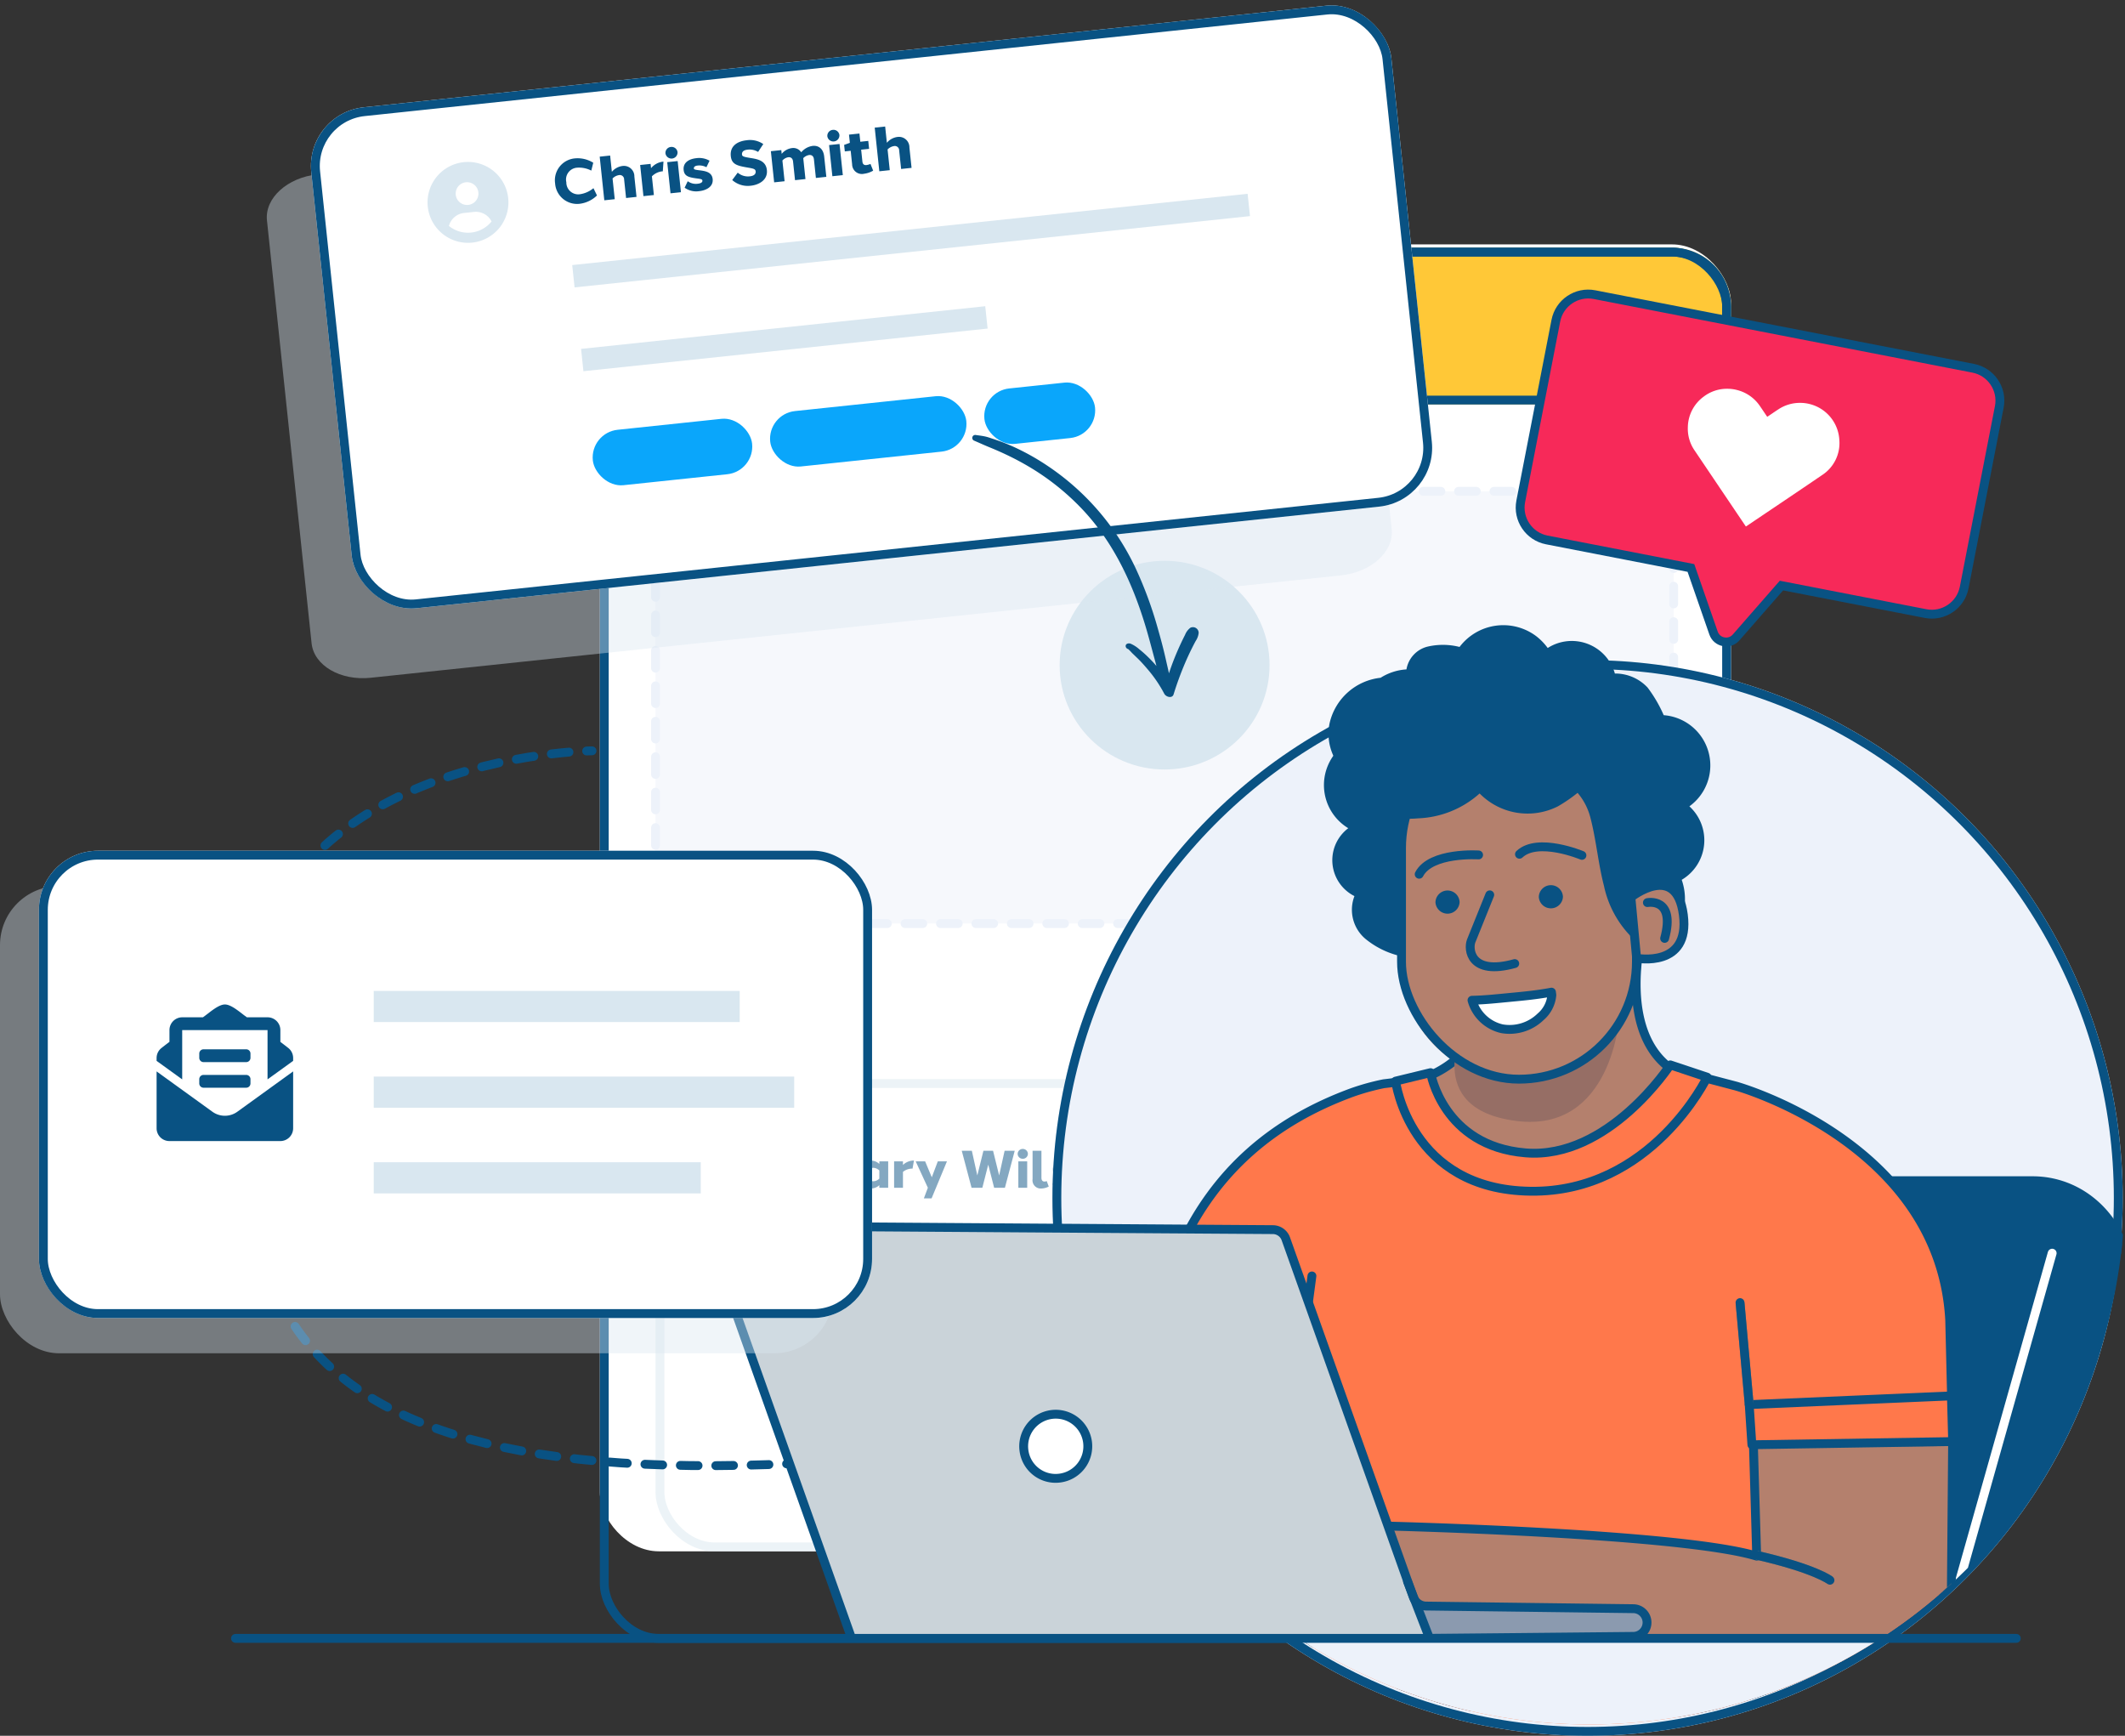 <svg xmlns="http://www.w3.org/2000/svg" xmlns:xlink="http://www.w3.org/1999/xlink" width="359.892" height="293.925" viewBox="0 0 359.892 293.925">
  <rect x="0" y="0" width="359.892" height="293.925" fill="#333333" stroke="none"/>
  <defs>
    <clipPath id="clip-path">
      <rect id="Rectangle_458" data-name="Rectangle 458" width="19.08" height="53.512" fill="#095283"/>
    </clipPath>
    <clipPath id="clip-path-2">
      <path id="Path_3263" data-name="Path 3263" d="M178.165-11.325c-12.414,0-29.5,6.187-40.576,10.838-3.115,1.308,1.626,8.181-1.511,9.958A90.577,90.577,0,0,0,90.2,88.331c0,1.715-.739.341-.632,2.271.2,3.557-90.216-3.683-89.567,0,3.269,18.55-1.278,47.822,12.118,61.005,3.1,3.047,7.725,10.176,11.419,12.876-.33-.056,108.222-.1,108.284-.058.37.239,1.222.962,1.8,1.315A90.692,90.692,0,1,0,185.888-2.22C184.382-2.306,179.918-11.325,178.165-11.325Z" transform="translate(0 11.325)" fill="#fff" stroke="#707070" stroke-width="1"/>
    </clipPath>
  </defs>
  <g id="Won_Back" data-name="Won Back" transform="translate(-1165.692 -2034.738)">
    <g id="Monoline" transform="translate(1209.087 2034.738)">
      <g id="Group_6287" data-name="Group 6287" transform="translate(58.196 41.384)">
        <g id="Group_1196" data-name="Group 1196" transform="translate(118.059 170.376) rotate(53)">
          <circle id="Ellipse_130" data-name="Ellipse 130" cx="2.464" cy="2.464" r="2.464" transform="translate(35.712 0)" fill="#d9e7f0"/>
          <circle id="Ellipse_131" data-name="Ellipse 131" cx="2.464" cy="2.464" r="2.464" transform="translate(0 11.354)" fill="#d9e7f0"/>
          <circle id="Ellipse_129" data-name="Ellipse 129" cx="3.943" cy="3.943" r="3.943" transform="translate(31.795 20.571)" fill="#d9e7f0"/>
        </g>
        <g id="Group_1203" data-name="Group 1203" transform="translate(0 0)">
          <rect id="Rectangle_446" data-name="Rectangle 446" width="191.579" height="221.304" rx="10" transform="translate(0 0)" fill="#fff"/>
        </g>
        <g id="Rectangle_475" data-name="Rectangle 475" transform="translate(0 0.552)" fill="#ffc837" stroke="#095283" stroke-width="1.5">
          <path d="M10,0H181.579a10,10,0,0,1,10,10V24.56a2,2,0,0,1-2,2H2a2,2,0,0,1-2-2V10A10,10,0,0,1,10,0Z" stroke="none"/>
          <path d="M10,.75H181.579a9.25,9.25,0,0,1,9.25,9.25V24.56a1.25,1.25,0,0,1-1.25,1.25H2A1.25,1.25,0,0,1,.75,24.56V10A9.25,9.25,0,0,1,10,.75Z" fill="none"/>
        </g>
        <g id="Group_1205" data-name="Group 1205" transform="translate(9.43 141.342)" opacity="0.5">
          <g id="Group_1198" data-name="Group 1198" transform="translate(0)">
            <g id="Rectangle_446-2" data-name="Rectangle 446" fill="#fff" stroke="#d9e7ef" stroke-width="1.5">
              <rect width="172.434" height="79.962" rx="10" stroke="none"/>
              <rect x="0.75" y="0.75" width="170.934" height="78.462" rx="9.25" fill="none"/>
            </g>
            <path id="Path_3547" data-name="Path 3547" d="M6.474-2.181H4.01V-.926h.985v.76A3.108,3.108,0,0,1,3.655.2c-.9.014-1.615-.617-1.617-1.881A1.7,1.7,0,0,1,3.81-3.6a4.009,4.009,0,0,1,2.049.644l.393-1.08A4.2,4.2,0,0,0,3.69-4.958,3.174,3.174,0,0,0,.427-1.676,3.055,3.055,0,0,0,3.392,1.555,2.951,2.951,0,0,0,5.181.93l.088.5h1.2Zm5.833-.863h-1.5V-2.6a2.089,2.089,0,0,0-1.4-.569A2.127,2.127,0,0,0,7.474-.807,2.127,2.127,0,0,0,9.406,1.556a2.088,2.088,0,0,0,1.4-.569V1.43h1.5ZM9.8.334c-.523,0-.821-.446-.821-1.14S9.3-1.946,9.8-1.947a1.531,1.531,0,0,1,1.007.453V-.119A1.531,1.531,0,0,1,9.8.334Zm6.751-3.508a2.62,2.62,0,0,0-1.743.746v-.615h-1.5V1.43h1.5V-1.257a2.444,2.444,0,0,1,1.48-.555,1.192,1.192,0,0,1,.142,0l.24-1.363Q16.613-3.174,16.553-3.175Zm5.709.131h-1.55l-1.018,2.7-1.129-2.7h-1.6l2.062,4.472-.676,1.8,1.306,0ZM32.075,1.43l1.66-6.263H32.024L31.1-.652l-1.032-4.18H28.435L27.4-.652l-.925-4.18H24.767l1.66,6.263h1.825l1-3.914,1,3.914ZM35.1-5.142a.85.85,0,0,0-.866.832.85.85,0,0,0,.866.832.85.85,0,0,0,.866-.832A.85.85,0,0,0,35.1-5.142Zm.749,6.572V-3.043h-1.5V1.43ZM38.26-4.833h-1.5V-.041a1.394,1.394,0,0,0,1.461,1.6A2.919,2.919,0,0,0,39.5,1.224L39.158.3a1.147,1.147,0,0,1-.381.081c-.315,0-.517-.192-.517-.665Zm3.9,1.664c-.992,0-1.971.385-1.971,1.493,0,.909.648,1.121,1.771,1.4.518.129.74.174.733.388s-.213.367-.707.368a1.933,1.933,0,0,1-1.385-.5l-.538.872a2.822,2.822,0,0,0,2.008.709c.939,0,2.089-.364,2.1-1.5.011-1.061-.991-1.283-1.8-1.471-.6-.14-.73-.2-.7-.371.034-.227.278-.315.561-.315a2.14,2.14,0,0,1,1.24.37L44-2.611A2.974,2.974,0,0,0,42.157-3.169Zm5.146,0A2.333,2.333,0,0,0,44.83-.807,2.343,2.343,0,0,0,47.3,1.556,2.337,2.337,0,0,0,49.775-.807,2.337,2.337,0,0,0,47.3-3.169Zm0,1.245a.986.986,0,0,1,.967,1.117A.986.986,0,0,1,47.3.31a.992.992,0,0,1-.967-1.117A.982.982,0,0,1,47.3-1.923Zm6.467-1.245a2.381,2.381,0,0,0-1.6.669v-.544h-1.5V1.43h1.5V-1.534a1.74,1.74,0,0,1,.995-.39.6.6,0,0,1,.636.682V1.43h1.5V-1.486a1.5,1.5,0,0,0-1.533-1.682Z" transform="translate(27.097 16.969)" fill="#095283"/>
            <g id="Group_1144" data-name="Group 1144" transform="translate(39.655 28.384)">
              <rect id="Rectangle_453" data-name="Rectangle 453" width="107.827" height="3.565" transform="translate(0)" fill="#d9e7f0"/>
            </g>
            <g id="Group_1197" data-name="Group 1197" transform="translate(39.655 41.763)">
              <rect id="Rectangle_453-2" data-name="Rectangle 453" width="64.526" height="3.565" transform="translate(0 0)" fill="#d9e7f0"/>
            </g>
            <g id="Group_1146" data-name="Group 1146" transform="translate(39.655 55.143)">
              <rect id="Rectangle_456" data-name="Rectangle 456" width="37.127" height="8.846" rx="4.423" fill="#06d6a0"/>
              <rect id="Rectangle_473" data-name="Rectangle 473" width="26.433" height="8.846" rx="4.423" transform="translate(40.992)" fill="#06d6a0"/>
            </g>
            <path id="Path_12630" data-name="Path 12630" d="M4.786-9.625A4.786,4.786,0,0,0,0-4.839,4.786,4.786,0,0,0,4.786-.053,4.786,4.786,0,0,0,9.572-4.839,4.786,4.786,0,0,0,4.786-9.625Zm0,2.393A1.346,1.346,0,0,1,6.132-5.886,1.346,1.346,0,0,1,4.786-4.54,1.346,1.346,0,0,1,3.44-5.886,1.346,1.346,0,0,1,4.786-7.232Zm0,5.983A3.58,3.58,0,0,1,2.249-2.3,2.081,2.081,0,0,1,4.188-3.642h1.2A2.079,2.079,0,0,1,7.323-2.3,3.579,3.579,0,0,1,4.786-1.249Z" transform="translate(17.443 20.792)" fill="#d9e7f0"/>
          </g>
        </g>
        <g id="Group_1207" data-name="Group 1207" transform="translate(0 0.552)">
          <g id="Rectangle_446-3" data-name="Rectangle 446" transform="translate(0 0)" fill="none" stroke="#095283" stroke-width="1.5">
            <rect width="191.579" height="236.247" rx="10" stroke="none"/>
            <rect x="0.75" y="0.75" width="190.079" height="234.747" rx="9.25" fill="none"/>
          </g>
        </g>
        <g id="Group_1206" data-name="Group 1206" transform="translate(9.43 41.809)">
          <rect id="Rectangle_446-4" data-name="Rectangle 446" width="172.434" height="73.196" rx="10" transform="translate(0 0)" fill="#f6f8fc" stroke="#edf2fa" stroke-linecap="round" stroke-linejoin="round" stroke-width="1.5" stroke-dasharray="3"/>
        </g>
        <g id="Group_1165" data-name="Group 1165" transform="translate(77.87 53.578)">
          <ellipse id="Ellipse_59" data-name="Ellipse 59" cx="17.776" cy="17.669" rx="17.776" ry="17.669" transform="translate(0 0)" fill="#d9e7f0"/>
        </g>
      </g>
      <g id="Group_1202" data-name="Group 1202" transform="matrix(0.995, -0.105, 0.105, 0.995, 0, 20.086)">
        <path id="Path_2500" data-name="Path 2500" d="M9.332,0H174.511c5.154,0,9.332,3.069,9.332,6.854V78.821c0,3.785-4.178,6.854-9.332,6.854H9.332C4.178,85.675,0,82.607,0,78.821V6.854C0,3.069,4.178,0,9.332,0Z" transform="translate(0 10.468)" fill="rgba(217,231,240,0.4)"/>
        <g id="Group_1198-2" data-name="Group 1198" transform="translate(8.313 0)">
          <g id="Rectangle_446-5" data-name="Rectangle 446" fill="#fff" stroke="#095283" stroke-width="1.5">
            <rect width="183.844" height="85.253" rx="10" stroke="none"/>
            <rect x="0.75" y="0.75" width="182.344" height="83.753" rx="9.25" fill="none"/>
          </g>
          <g id="Group_1144-2" data-name="Group 1144" transform="translate(42.279 30.262)">
            <rect id="Rectangle_453-3" data-name="Rectangle 453" width="114.962" height="3.8" transform="translate(0 0)" fill="#d9e7f0"/>
          </g>
          <g id="Group_1197-2" data-name="Group 1197" transform="translate(42.279 44.527)">
            <rect id="Rectangle_453-4" data-name="Rectangle 453" width="68.796" height="3.8" transform="translate(0 0)" fill="#d9e7f0"/>
          </g>
          <g id="Group_1146-2" data-name="Group 1146" transform="translate(42.279 58.791)">
            <rect id="Rectangle_456-2" data-name="Rectangle 456" width="27.11" height="9.431" rx="4.715" transform="translate(0 0)" fill="#0aa6fb"/>
            <rect id="Rectangle_473-2" data-name="Rectangle 473" width="33.379" height="9.431" rx="4.715" transform="translate(30.192 0)" fill="#0aa6fb"/>
            <rect id="Rectangle_474" data-name="Rectangle 474" width="18.827" height="9.431" rx="4.715" transform="translate(66.653 0)" fill="#0aa6fb"/>
          </g>
          <path id="Path_3543" data-name="Path 3543" d="M6.845,0A6.845,6.845,0,1,0,13.69,6.845,6.845,6.845,0,0,0,6.845,0Zm0,3.423A1.925,1.925,0,1,1,4.92,5.348,1.925,1.925,0,0,1,6.845,3.423Zm0,8.556a5.12,5.12,0,0,1-3.628-1.505A2.976,2.976,0,0,1,5.989,8.556H7.7a2.973,2.973,0,0,1,2.773,1.917A5.118,5.118,0,0,1,6.845,11.979Z" transform="translate(19.002 11.015)" fill="#d9e7f0"/>
        </g>
        <path id="Path_4901" data-name="Path 4901" d="M3.83.218A3.717,3.717,0,0,0,0,4.08,3.727,3.727,0,0,0,3.83,7.942,5.082,5.082,0,0,0,6.836,6.849L6.368,5.562a4.588,4.588,0,0,1-2.385.778A2.009,2.009,0,0,1,1.911,4.08a2.006,2.006,0,0,1,2.07-2.258,4.537,4.537,0,0,1,2.338.744l.469-1.291A5.03,5.03,0,0,0,3.83.218Zm7.822,2.123a2.821,2.821,0,0,0-1.894.794V.367H7.981V7.794H9.758V4.271A1.928,1.928,0,0,1,10.9,3.815a.73.73,0,0,1,.787.809v3.17h1.777V4.335a1.771,1.771,0,0,0-1.817-1.994Zm6.835-.008a3.107,3.107,0,0,0-2.067.885V2.489H14.642v5.3h1.777V4.607a2.9,2.9,0,0,1,1.755-.658,1.413,1.413,0,0,1,.169.005l.285-1.617Q18.558,2.333,18.486,2.333ZM20.137,0A1.008,1.008,0,0,0,19.11.987a1.028,1.028,0,0,0,2.054,0A1.008,1.008,0,0,0,20.137,0Zm.889,7.794v-5.3H19.249v5.3ZM24.212,2.34c-1.176,0-2.337.457-2.337,1.771,0,1.078.769,1.329,2.1,1.657.614.153.878.206.87.46s-.253.435-.838.436a2.293,2.293,0,0,1-1.642-.6L21.727,7.1a3.346,3.346,0,0,0,2.381.841c1.114,0,2.477-.432,2.49-1.779.014-1.258-1.175-1.521-2.14-1.744-.707-.166-.865-.239-.833-.44.04-.269.33-.373.665-.373a2.538,2.538,0,0,1,1.47.438L26.4,3A3.527,3.527,0,0,0,24.212,2.34ZM33.019.218c-1.587,0-2.958.67-2.96,2.392,0,1.407.914,1.735,2.611,2.214,1,.281,1.32.384,1.3.82-.008.373-.29.7-1.061.7a2.642,2.642,0,0,1-1.977-.834L29.876,6.658a3.962,3.962,0,0,0,3.036,1.284c1.318,0,2.978-.622,2.973-2.362C35.88,3.931,34.4,3.559,33.3,3.259c-1.176-.317-1.358-.435-1.326-.777.049-.505.469-.665,1.038-.665a2.766,2.766,0,0,1,1.717.569l1.012-1.233A3.962,3.962,0,0,0,33.019.218ZM44.033,2.34a3.059,3.059,0,0,0-2.049.874,1.6,1.6,0,0,0-1.5-.874,2.658,2.658,0,0,0-1.817.791V2.489H36.891v5.3h1.777V4.264a1.719,1.719,0,0,1,1.054-.449c.407,0,.722.243.721.809v3.17H42.22V4.335q0-.049,0-.1a1.781,1.781,0,0,1,1.046-.423c.413,0,.731.242.73.81v3.17h1.777V4.335c0-1.379-.8-1.995-1.739-1.995ZM47.691,0a1.008,1.008,0,0,0-1.027.987,1.028,1.028,0,0,0,2.054,0A1.008,1.008,0,0,0,47.691,0Zm.889,7.794v-5.3H46.8v5.3ZM53.434,6.4a2.544,2.544,0,0,1-.688.121c-.386,0-.63-.178-.63-.668V3.838H53.47V2.488H52.116v-1.4H50.338v1.4h-.015l-.987.243V3.838h1V6.153a1.649,1.649,0,0,0,1.839,1.788,4.021,4.021,0,0,0,1.589-.36Zm5.029-4.06a2.821,2.821,0,0,0-1.894.794V.367H54.792V7.794h1.777V4.271a1.928,1.928,0,0,1,1.146-.456.73.73,0,0,1,.787.809v3.17H60.28V4.335a1.771,1.771,0,0,0-1.817-1.994Z" transform="translate(49.163 12.136)" fill="#095283"/>
      </g>
      <g id="Group_6288" data-name="Group 6288" transform="matrix(-0.602, 0.799, -0.799, -0.602, 166.32, 103.118)">
        <g id="Group_1155" data-name="Group 1155" transform="translate(0 0)" clip-path="url(#clip-path)">
          <path id="Path_2430" data-name="Path 2430" d="M1.02,47.129c.258,1.085.56,2.152.916,3.2.162.477.313.98.518,1.436.23.509.521.993.786,1.478a.5.5,0,0,0,.912-.391c-.226-.91-.421-1.822-.662-2.728s-.464-1.83-.658-2.755a46.872,46.872,0,0,1-.842-5.554,41.673,41.673,0,0,1,.513-11.1c1.36-7.343,4.847-13.8,8.984-19.528,1.189-1.646,2.446-3.224,3.687-4.819q.433-.557.869-1.111a21.83,21.83,0,0,0-.383,2.272,17.2,17.2,0,0,0-.129,1.75,5.521,5.521,0,0,0,.13,1.75c.132.387.552.7.88.371a.55.55,0,0,0,.093-.6,8.478,8.478,0,0,1,.14-.928c.045-.409.1-.817.147-1.225.1-.833.266-1.648.448-2.463A22.119,22.119,0,0,1,18.985,1.4c.3-.624-.146-1.605-.842-1.356a54.492,54.492,0,0,1-5.37,1.632q-1.339.33-2.69.582-.7.13-1.4.238a3.012,3.012,0,0,0-1.4.412.971.971,0,0,0,.136,1.654,2.766,2.766,0,0,0,1.491,0q.7-.123,1.393-.266,1.39-.287,2.765-.657,1.354-.365,2.69-.819c-.5.571-.985,1.163-1.462,1.723-1.179,1.383-2.311,2.819-3.411,4.283a66.766,66.766,0,0,0-6.039,9.393A42.734,42.734,0,0,0,.087,40.526a40.128,40.128,0,0,0,.933,6.6" transform="translate(0.001 0)" fill="#095283"/>
        </g>
      </g>
    </g>
    <g id="Group_6543" data-name="Group 6543" transform="translate(1429.664 2082.685) rotate(11)">
      <g id="Group_1886" data-name="Group 1886" transform="translate(0 0)">
        <g id="Group_1891" data-name="Group 1891">
          <g id="Union_1" data-name="Union 1" fill="#f72959">
            <path d="M 39.003 54.277 C 38.193 54.277 37.465 53.859 37.058 53.158 L 31.41 43.439 L 31.193 43.066 L 30.762 43.066 L 6.331 43.066 C 3.254 43.066 0.75 40.561 0.75 37.483 L 0.75 6.331 C 0.75 3.254 3.254 0.75 6.331 0.75 L 71.675 0.75 C 74.753 0.75 77.257 3.254 77.257 6.331 L 77.257 37.483 C 77.257 40.561 74.753 43.066 71.675 43.066 L 47.244 43.066 L 46.812 43.066 L 46.595 43.439 L 40.949 53.158 C 40.541 53.859 39.814 54.277 39.003 54.277 Z" stroke="none"/>
            <path d="M 39.003 53.527 C 39.263 53.527 39.909 53.454 40.3 52.781 L 46.381 42.316 L 71.675 42.316 C 74.339 42.316 76.507 40.148 76.507 37.483 L 76.507 6.331 C 76.507 3.667 74.339 1.5 71.675 1.5 L 6.331 1.5 C 3.667 1.5 1.5 3.667 1.5 6.331 L 1.5 37.483 C 1.5 40.148 3.667 42.316 6.331 42.316 L 31.625 42.316 L 37.706 52.781 C 38.098 53.454 38.744 53.527 39.003 53.527 M 39.003 55.027 C 37.996 55.027 36.988 54.53 36.41 53.535 L 30.762 43.816 L 6.331 43.816 C 2.835 43.816 -2.868652302367991e-07 40.981 -2.868652302367991e-07 37.483 L -2.868652302367991e-07 6.331 C -2.868652302367991e-07 2.835 2.835 -3.510538817863562e-06 6.331 -3.510538817863562e-06 L 71.675 -3.510538817863562e-06 C 75.172 -3.510538817863562e-06 78.007 2.835 78.007 6.331 L 78.007 37.483 C 78.007 40.981 75.172 43.816 71.675 43.816 L 47.244 43.816 L 41.597 53.535 C 41.019 54.53 40.011 55.027 39.003 55.027 Z" stroke="none" fill="#095283"/>
          </g>
        </g>
      </g>
      <g id="Group_1888" data-name="Group 1888" transform="translate(26.042 11.979)">
        <g id="Group_1889" data-name="Group 1889" transform="translate(0 0)">
          <path id="Path_3231" data-name="Path 3231" d="M12.956,3.493c.05-.047.092-.086.132-.126.5-.495.987-1,1.49-1.484A6.6,6.6,0,0,1,18.057.1a6.4,6.4,0,0,1,1.5-.1A6.639,6.639,0,0,1,25.7,5.046a6.451,6.451,0,0,1-1.759,6.38c-3.6,3.639-7.237,7.248-10.859,10.869-.04.04-.081.078-.128.123-.047-.043-.086-.077-.122-.113Q7.4,16.873,1.972,11.441A6.464,6.464,0,0,1,.092,7.794,6.541,6.541,0,0,1,1.726,2.21,6.488,6.488,0,0,1,5.351.138,6.523,6.523,0,0,1,7.207.027a6.607,6.607,0,0,1,3.685,1.464,6.745,6.745,0,0,1,.513.462c.48.474.955.953,1.433,1.43.036.036.075.07.119.11" fill="#fff"/>
        </g>
      </g>
    </g>
    <path id="Path_4605" data-name="Path 4605" d="M0,3.925C122.295-12.728,126.911,26.146,126.1,72.69s-58.219,48.035-58.219,48.035" transform="translate(1331.719 2283.766) rotate(-179)" fill="none" stroke="#095283" stroke-linecap="round" stroke-linejoin="bevel" stroke-width="1.5" stroke-dasharray="3"/>
    <g id="Group_6541" data-name="Group 6541" transform="translate(1254.01 2136.396)">
      <g id="Group_1962" data-name="Group 1962" transform="translate(0 0)">
        <g id="Group_1954" data-name="Group 1954" transform="translate(0 0)">
          <g id="Ellipse_221" data-name="Ellipse 221" transform="translate(89.922 10.121)" fill="#edf2fa" stroke="#095283" stroke-width="1.5">
            <ellipse cx="90.631" cy="91.073" rx="90.631" ry="91.073" stroke="none"/>
            <ellipse cx="90.631" cy="91.073" rx="89.881" ry="90.323" fill="none"/>
          </g>
          <g id="Mask_Group_46" data-name="Mask Group 46" transform="translate(0 0)" clip-path="url(#clip-path-2)">
            <g id="Group_1803" data-name="Group 1803" transform="translate(32.082 4.2)">
              <g id="Group_1786" data-name="Group 1786">
                <path id="Path_2963" data-name="Path 2963" d="M103.476,237.9l21.3-68.8a17.773,17.773,0,0,0,.5-5.266c0-9.655-7.282-17.379-16.383-17.379H28.63L1,235.206Z" transform="translate(114.962 -52.381)" fill="#095283"/>
                <path id="Path_2964" data-name="Path 2964" d="M103.476,237.9l21.3-68.8a17.773,17.773,0,0,0,.5-5.266c0-9.655-7.282-17.379-16.383-17.379H28.63L1,235.206Z" transform="translate(114.962 -52.381)" fill="none" stroke="#095283" stroke-linecap="round" stroke-linejoin="round" stroke-width="1.5"/>
                <path id="Path_2997" data-name="Path 2997" d="M-661.133-488.719l-23.156,81.99" transform="translate(888.289 595.064)" fill="none" stroke="#fff" stroke-linecap="round" stroke-linejoin="round" stroke-width="1.5"/>
                <path id="Path_2965" data-name="Path 2965" d="M170.336,120.2s34.541,9.582,36.195,39.577l.483,20.058h.014l-1.68.992-2.381,6.236.794,2.041,2.993,30.4c-.5,9.058-9.818,4.424-19.085,3.939-.471,0,1.364,3.742.846,3.667L181.945,268.3,93.412,253.9V213.69l2.005-37.924-6.488,11.849-22-22.569,9.291-17.506c5.9-12.849,15.692-21.359,29.192-26.283a40.068,40.068,0,0,1,5.27-1.452c3.818-.44,3.7-.56,7.819-1.714,9.65,16.458,33.365,10.594,39.822.152,1.324.162,1.244-.633,3.4-.309Z" transform="translate(3.27 -42.152)" fill="#ff784b"/>
                <path id="Path_2966" data-name="Path 2966" d="M170.336,120.2s34.541,9.582,36.195,39.577l.483,20.058h.014l-1.68.992-2.381,6.236.794,2.041,2.993,30.4c-.5,9.058-9.818,4.424-19.085,3.939-.471,0,1.364,3.742.846,3.667L181.945,268.3,93.412,253.9V213.69l2.005-37.924-6.488,11.849-22-22.569,9.291-17.506c5.9-12.849,15.692-21.359,29.192-26.283a40.068,40.068,0,0,1,5.27-1.452c3.818-.44,3.7-.56,7.819-1.714,9.65,16.458,33.365,10.594,39.822.152,1.324.162,1.244-.633,3.4-.309Z" transform="translate(3.27 -42.152)" fill="none" stroke="#095283" stroke-linecap="round" stroke-linejoin="round" stroke-width="1.5"/>
                <path id="Path_2967" data-name="Path 2967" d="M73.293,232.133c3.144-4.634,20.355-2.639,20.355-2.639s50.907,1.178,63.884,5.128l-.565-19.233,33.747-.163-.338,40.076c-.061,7.238-6.937,9.017-13.943,7.2L93.887,244.548l.091,6.946s-14.066-2.813-16.879-2.979-1.985-8.274-1.985-8.274l-4.633,8.439a5.447,5.447,0,0,1-3.144.993c-1.82,0,2.813-13.073,5.957-17.541" transform="translate(19.582 -76.977)" fill="#b4806d"/>
                <path id="Path_2968" data-name="Path 2968" d="M73.293,232.133c3.144-4.634,20.355-2.639,20.355-2.639s50.907,1.178,63.884,5.128l-.565-19.233,33.747-.163-.338,40.076c-.061,7.238-6.937,9.017-13.943,7.2L93.887,244.548l.091,6.946s-14.066-2.813-16.879-2.979-1.985-8.274-1.985-8.274l-4.633,8.439a5.447,5.447,0,0,1-3.144.993C65.516,249.674,70.149,236.6,73.293,232.133Z" transform="translate(19.582 -76.977)" fill="none" stroke="#095283" stroke-linecap="round" stroke-linejoin="round" stroke-width="1.5"/>
                <path id="Path_2969" data-name="Path 2969" d="M247.969,189.34l26.885,15.615-5.16,9.369-26.205-17.515Z" transform="translate(-177.971 -67.719)" fill="#ecd523"/>
                <path id="Path_2970" data-name="Path 2970" d="M247.969,189.34l26.885,15.615-5.16,9.369-26.205-17.515Z" transform="translate(-177.971 -67.719)" fill="#ff784b" stroke="#095283" stroke-linecap="round" stroke-linejoin="round" stroke-width="1.5"/>
                <path id="Path_2975" data-name="Path 2975" d="M213.285,44.129a8.534,8.534,0,0,1,.662-14.973l10.322-1.914q-.518,19.374-.8,38.781a14.5,14.5,0,0,1-7.284-3.161,6.443,6.443,0,0,1-1.858-7.24A6.8,6.8,0,0,1,211.3,46.5l0,0a6.867,6.867,0,0,1,1.937-2.342Z" transform="translate(-105.337 -9.743)" fill="#095283"/>
                <path id="Path_2976" data-name="Path 2976" d="M175.461,81.3S170.722,99.076,181.622,105c0,0-5.686,18.033-24.859,16.788s-17.555-16.314-17.555-16.314a17.443,17.443,0,0,0,9.715-9.952C151.767,87.94,175.461,81.3,175.461,81.3" transform="translate(-17.734 -29.079)" fill="#b4806d"/>
                <path id="Path_2977" data-name="Path 2977" d="M175.461,81.3S170.722,99.076,181.622,105c0,0-5.686,18.033-24.859,16.788s-17.555-16.314-17.555-16.314a17.443,17.443,0,0,0,9.715-9.952C151.767,87.94,175.461,81.3,175.461,81.3Z" transform="translate(-17.734 -29.079)" fill="none" stroke="#095283" stroke-linecap="round" stroke-linejoin="round" stroke-width="1.5"/>
                <path id="Path_2978" data-name="Path 2978" d="M182.717,103.249s-1.231,19.688-17.433,17.637-8.819-16.1-8.819-16.1Z" transform="translate(-28.857 -36.928)" fill="#966e65"/>
                <path id="Path_2979" data-name="Path 2979" d="M169.636,86.823h1.093a19.346,19.346,0,0,0,19.346-19.346V47.144A19.346,19.346,0,0,0,170.729,27.8h-1.093A19.346,19.346,0,0,0,150.29,47.144V67.477a19.346,19.346,0,0,0,19.346,19.346" transform="translate(-33.327 -9.942)" fill="#b4806d"/>
                <rect id="Rectangle_538" data-name="Rectangle 538" width="39.785" height="59.025" rx="19.893" transform="translate(116.962 17.856)" fill="none" stroke="#095283" stroke-linecap="round" stroke-linejoin="round" stroke-width="1.5"/>
                <path id="Path_2983" data-name="Path 2983" d="M134.7,25.7a8.819,8.819,0,0,1-3.717-9,9.958,9.958,0,0,1,8.661-7.79,9.208,9.208,0,0,1,4.377-1.418,4.793,4.793,0,0,1,3.521-3.844,11.467,11.467,0,0,1,5.472.042,9.288,9.288,0,0,1,12.962-1.841,9.779,9.779,0,0,1,1.968,2.02,7.581,7.581,0,0,1,11.374,4.321,7.5,7.5,0,0,1,5.537,2.371,22.888,22.888,0,0,1,2.736,4.684,8.534,8.534,0,0,1,4.348,15.434,7.78,7.78,0,0,1-1.3,12.442A10.043,10.043,0,0,1,190.079,51a4.919,4.919,0,0,1-2.436,2.4,2.262,2.262,0,0,1-.195.543c-.809,1.369-2.912.85-4.185-.094a17.369,17.369,0,0,1-5.791-9.7c-.965-3.719-1.293-7.576-2.23-11.292l-.067-.261a10.478,10.478,0,0,0-2.172-4.2,25.654,25.654,0,0,1-3.341,2.289,11.378,11.378,0,0,1-13.249-2.186,16.552,16.552,0,0,1-10.434,4.214,16.016,16.016,0,0,1-10.653-2.815,5.392,5.392,0,0,1-1.731-2.346,1.621,1.621,0,0,1,1.1-1.847" transform="translate(-26.222 0)" fill="#095283"/>
                <path id="Path_2980" data-name="Path 2980" d="M196.919,71.953a2.046,2.046,0,0,0,4.084,0v-.08a2.044,2.044,0,0,0-4.084.08" transform="translate(-74.207 -25.016)" fill="#095283"/>
                <path id="Path_2981" data-name="Path 2981" d="M169.671,70.546a2.046,2.046,0,0,0,4.084,0v-.08a2.044,2.044,0,0,0-4.084.08h0" transform="translate(-29.456 -24.513)" fill="#095283"/>
                <path id="Path_2984" data-name="Path 2984" d="M137.756,70.623s7.7-6.12,8.884,2.961-7.914,7.354-7.914,7.354Z" transform="translate(18.052 -24.537)" fill="#b4806d"/>
                <path id="Path_2987" data-name="Path 2987" d="M185.689,71.094s-2.81,6.967-3.143,7.8c-.532,1.332-.242,5.953,7.375,3.837" transform="translate(-53.783 -25.427)" fill="none" stroke="#095283" stroke-linecap="round" stroke-linejoin="round" stroke-width="1.5"/>
                <path id="Path_2989" data-name="Path 2989" d="M175.237,59.883s-7.468-3.133-10.579-.189" transform="translate(-27.719 -20.899)" fill="none" stroke="#095283" stroke-linecap="round" stroke-linejoin="round" stroke-width="1.5"/>
                <path id="Path_2990" data-name="Path 2990" d="M201.971,60.561s-8.081-.529-10.064,3.27" transform="translate(-71.955 -21.651)" fill="none" stroke="#095283" stroke-linecap="round" stroke-linejoin="round" stroke-width="1.5"/>
                <line id="Line_311" data-name="Line 311" x1="3.103" y2="23.415" transform="translate(98.687 110.2)" fill="none" stroke="#095283" stroke-linecap="round" stroke-linejoin="round" stroke-width="1.5"/>
                <path id="Path_2991" data-name="Path 2991" d="M101.168,203.181l-34.243,1.474.454,6.8,34-.541Z" transform="translate(108.923 -72.669)" fill="#ecd523"/>
                <path id="Path_2992" data-name="Path 2992" d="M101.168,203.181l-34.243,1.474.454,6.8,34-.541Z" transform="translate(108.923 -72.669)" fill="#ff784b" stroke="#095283" stroke-linecap="round" stroke-linejoin="round" stroke-width="1.5"/>
                <path id="Path_2993" data-name="Path 2993" d="M184.408,118l-6.244-2.081s-10.459,16.06-24.509,14.9-16.089-13.584-16.089-13.584l-5.921,1.437S134,137.057,154.5,137.315,184.408,118,184.408,118" transform="translate(-15.684 -41.459)" fill="#ecd523"/>
                <path id="Path_2994" data-name="Path 2994" d="M184.408,118l-6.244-2.081s-10.459,16.06-24.509,14.9-16.089-13.584-16.089-13.584l-5.921,1.437S134,137.057,154.5,137.315,184.408,118,184.408,118Z" transform="translate(-15.684 -41.459)" fill="#ff784b" stroke="#095283" stroke-linecap="round" stroke-linejoin="round" stroke-width="1.5"/>
                <path id="Path_2995" data-name="Path 2995" d="M111.672,249.418s-2.539-1.975-12.413-4.232" transform="translate(77.855 -87.692)" fill="#b4806d" stroke="#707070" stroke-width="1.5"/>
                <path id="Path_2996" data-name="Path 2996" d="M111.672,249.418s-2.539-1.975-12.413-4.232" transform="translate(77.855 -87.692)" fill="none" stroke="#095283" stroke-linecap="round" stroke-linejoin="round" stroke-width="1.5"/>
                <line id="Line_312" data-name="Line 312" x1="1.555" y1="17.273" transform="translate(174.293 114.713)" fill="#f9ec31" stroke="#707070" stroke-width="1.5"/>
                <line id="Line_313" data-name="Line 313" x1="1.555" y1="17.273" transform="translate(174.293 114.713)" fill="none" stroke="#095283" stroke-linecap="round" stroke-linejoin="round" stroke-width="1.5"/>
                <path id="Path_2986" data-name="Path 2986" d="M142.165,73.117s4.819-.949,2.921,6.06" transform="translate(16.439 -26.135)" fill="none" stroke="#095283" stroke-linecap="round" stroke-linejoin="round" stroke-width="1.5"/>
                <path id="Path_2985" data-name="Path 2985" d="M137.756,70.623s7.7-6.12,8.884,2.961-7.914,7.354-7.914,7.354Z" transform="translate(18.052 -24.537)" fill="none" stroke="#095283" stroke-linecap="round" stroke-linejoin="round" stroke-width="1.5"/>
                <g id="Group_3884" data-name="Group 3884" transform="translate(0 101.727)">
                  <path id="Path_2971" data-name="Path 2971" d="M340.608,225.529h0a2.343,2.343,0,0,0-2.313-2.343l-35.11-.446a2.343,2.343,0,0,1-2.178-1.558l-21.574-60.628A2.344,2.344,0,0,0,277.242,159l-92.816-.628A2.343,2.343,0,0,0,182.2,161.5l23.476,66.1a2.342,2.342,0,0,0,2.231,1.559l130.38-1.285a2.342,2.342,0,0,0,2.32-2.343" transform="translate(-182.065 -158.369)" fill="#cad3d9"/>
                  <path id="Path_2998" data-name="Path 2998" d="M36.331-.485H3.395c-.545,0-2.754-.332-3.23,0-.607.421.66,1.7.66,2.569A2.569,2.569,0,0,0,3.395,4.654H36.331a2.569,2.569,0,0,0,0-5.139Z" transform="translate(119.703 64.997)" fill="#8b9aaf"/>
                  <path id="Path_2972" data-name="Path 2972" d="M340.608,225.529h0a2.343,2.343,0,0,0-2.313-2.343l-35.11-.446a2.343,2.343,0,0,1-2.178-1.558l-21.574-60.628A2.344,2.344,0,0,0,277.242,159l-92.816-.628A2.343,2.343,0,0,0,182.2,161.5l23.476,66.1a2.342,2.342,0,0,0,2.231,1.559l130.38-1.285A2.342,2.342,0,0,0,340.608,225.529Z" transform="translate(-182.065 -158.369)" fill="none" stroke="#095283" stroke-linecap="round" stroke-linejoin="round" stroke-width="1.5"/>
                  <path id="Path_2973" data-name="Path 2973" d="M329.554,214.173h0a5.43,5.43,0,1,1,6.123,4.633,5.4,5.4,0,0,1-6.123-4.633" transform="translate(-276.532 -176.112)" fill="#fff"/>
                  <path id="Path_2974" data-name="Path 2974" d="M329.554,214.173h0a5.43,5.43,0,1,1,6.123,4.633A5.4,5.4,0,0,1,329.554,214.173Z" transform="translate(-276.532 -176.112)" fill="none" stroke="#095283" stroke-linecap="round" stroke-linejoin="round" stroke-width="1.5"/>
                  <line id="Line_314" data-name="Line 314" x2="3.676" y2="9.492" transform="translate(117.979 60.217)" fill="none" stroke="#095283" stroke-linecap="round" stroke-linejoin="round" stroke-width="1.5"/>
                </g>
              </g>
            </g>
            <path id="Path_3264" data-name="Path 3264" d="M324.727,0H0V57.025H324.727Z" transform="translate(30.009 175.154)" fill="#edf2fa"/>
          </g>
        </g>
      </g>
      <path id="Path_6496" data-name="Path 6496" d="M0,5.217A5.469,5.469,0,0,1,2.225,1.712,7.531,7.531,0,0,1,8.911.271a6.836,6.836,0,0,1,4.64,5.251c-2.059-.145-4.269-.1-6.713-.078-2.07.014-4.375.03-6.816.273Z" transform="matrix(-0.996, 0.087, -0.087, -0.996, 174.959, 72.036)" fill="#fff" stroke="#095283" stroke-linecap="round" stroke-linejoin="round" stroke-width="1.5"/>
    </g>
    <g id="Group_3222" data-name="Group 3222" transform="translate(1165.692 2178.795)">
      <g id="Group_3221" data-name="Group 3221" transform="translate(0 0)">
        <g id="Group_1957" data-name="Group 1957" transform="translate(0 5.975)">
          <rect id="Rectangle_103" data-name="Rectangle 103" width="141.1" height="79.122" rx="10" fill="rgba(217,231,240,0.4)"/>
        </g>
        <g id="Group_1964" data-name="Group 1964" transform="translate(6.594 0)">
          <g id="Rectangle_103-2" data-name="Rectangle 103" transform="translate(0)" fill="#fff" stroke="#095283" stroke-width="1.5">
            <rect width="141.1" height="79.122" rx="10" stroke="none"/>
            <rect x="0.75" y="0.75" width="139.6" height="77.622" rx="9.25" fill="none"/>
          </g>
          <g id="Group_386" data-name="Group 386" transform="translate(56.703 23.736)">
            <g id="Group_1968" data-name="Group 1968" transform="translate(0 0)">
              <rect id="Rectangle_100" data-name="Rectangle 100" width="61.979" height="5.275" fill="#d9e7f0"/>
              <rect id="Rectangle_102" data-name="Rectangle 102" width="55.385" height="5.275" transform="translate(0 29.011)" fill="#d9e7f0"/>
              <rect id="Rectangle_101" data-name="Rectangle 101" width="71.209" height="5.275" transform="translate(0 14.506)" fill="#d9e7f0"/>
            </g>
          </g>
        </g>
      </g>
      <path id="Path_5477" data-name="Path 5477" d="M7.95-27.869h7.227a.722.722,0,0,0,.723-.723v-.723a.723.723,0,0,0-.723-.723H7.95a.723.723,0,0,0-.723.723v.723A.722.722,0,0,0,7.95-27.869Zm-.723,3.613a.723.723,0,0,0,.723.723h7.227a.722.722,0,0,0,.723-.723v-.723a.723.723,0,0,0-.723-.723H7.95a.723.723,0,0,0-.723.723Zm4.336,5.471a3.608,3.608,0,0,1-2.117-.686L0-26.294v9.627A2.168,2.168,0,0,0,2.168-14.5h18.79a2.168,2.168,0,0,0,2.168-2.168v-9.627L13.68-19.47A3.612,3.612,0,0,1,11.563-18.784ZM22.3-30.265c-.4-.313-.779-.608-1.337-1.03v-1.994a2.168,2.168,0,0,0-2.168-2.168h-3.5l-.408-.3c-.759-.554-2.268-1.888-3.316-1.872-1.048-.016-2.556,1.318-3.316,1.872l-.408.3h-3.5a2.168,2.168,0,0,0-2.168,2.168V-31.3c-.559.421-.938.717-1.337,1.03A2.161,2.161,0,0,0,0-28.559v.481l4.336,3.132v-8.343H18.79v8.343l4.336-3.132v-.481A2.168,2.168,0,0,0,22.3-30.265Z" transform="translate(26.521 63.661)" fill="#095283"/>
    </g>
    <path id="Path_14067" data-name="Path 14067" d="M0,0H301.6" transform="translate(1205.575 2312.167)" fill="none" stroke="#095283" stroke-linecap="round" stroke-width="1.5"/>
  </g>
</svg>
